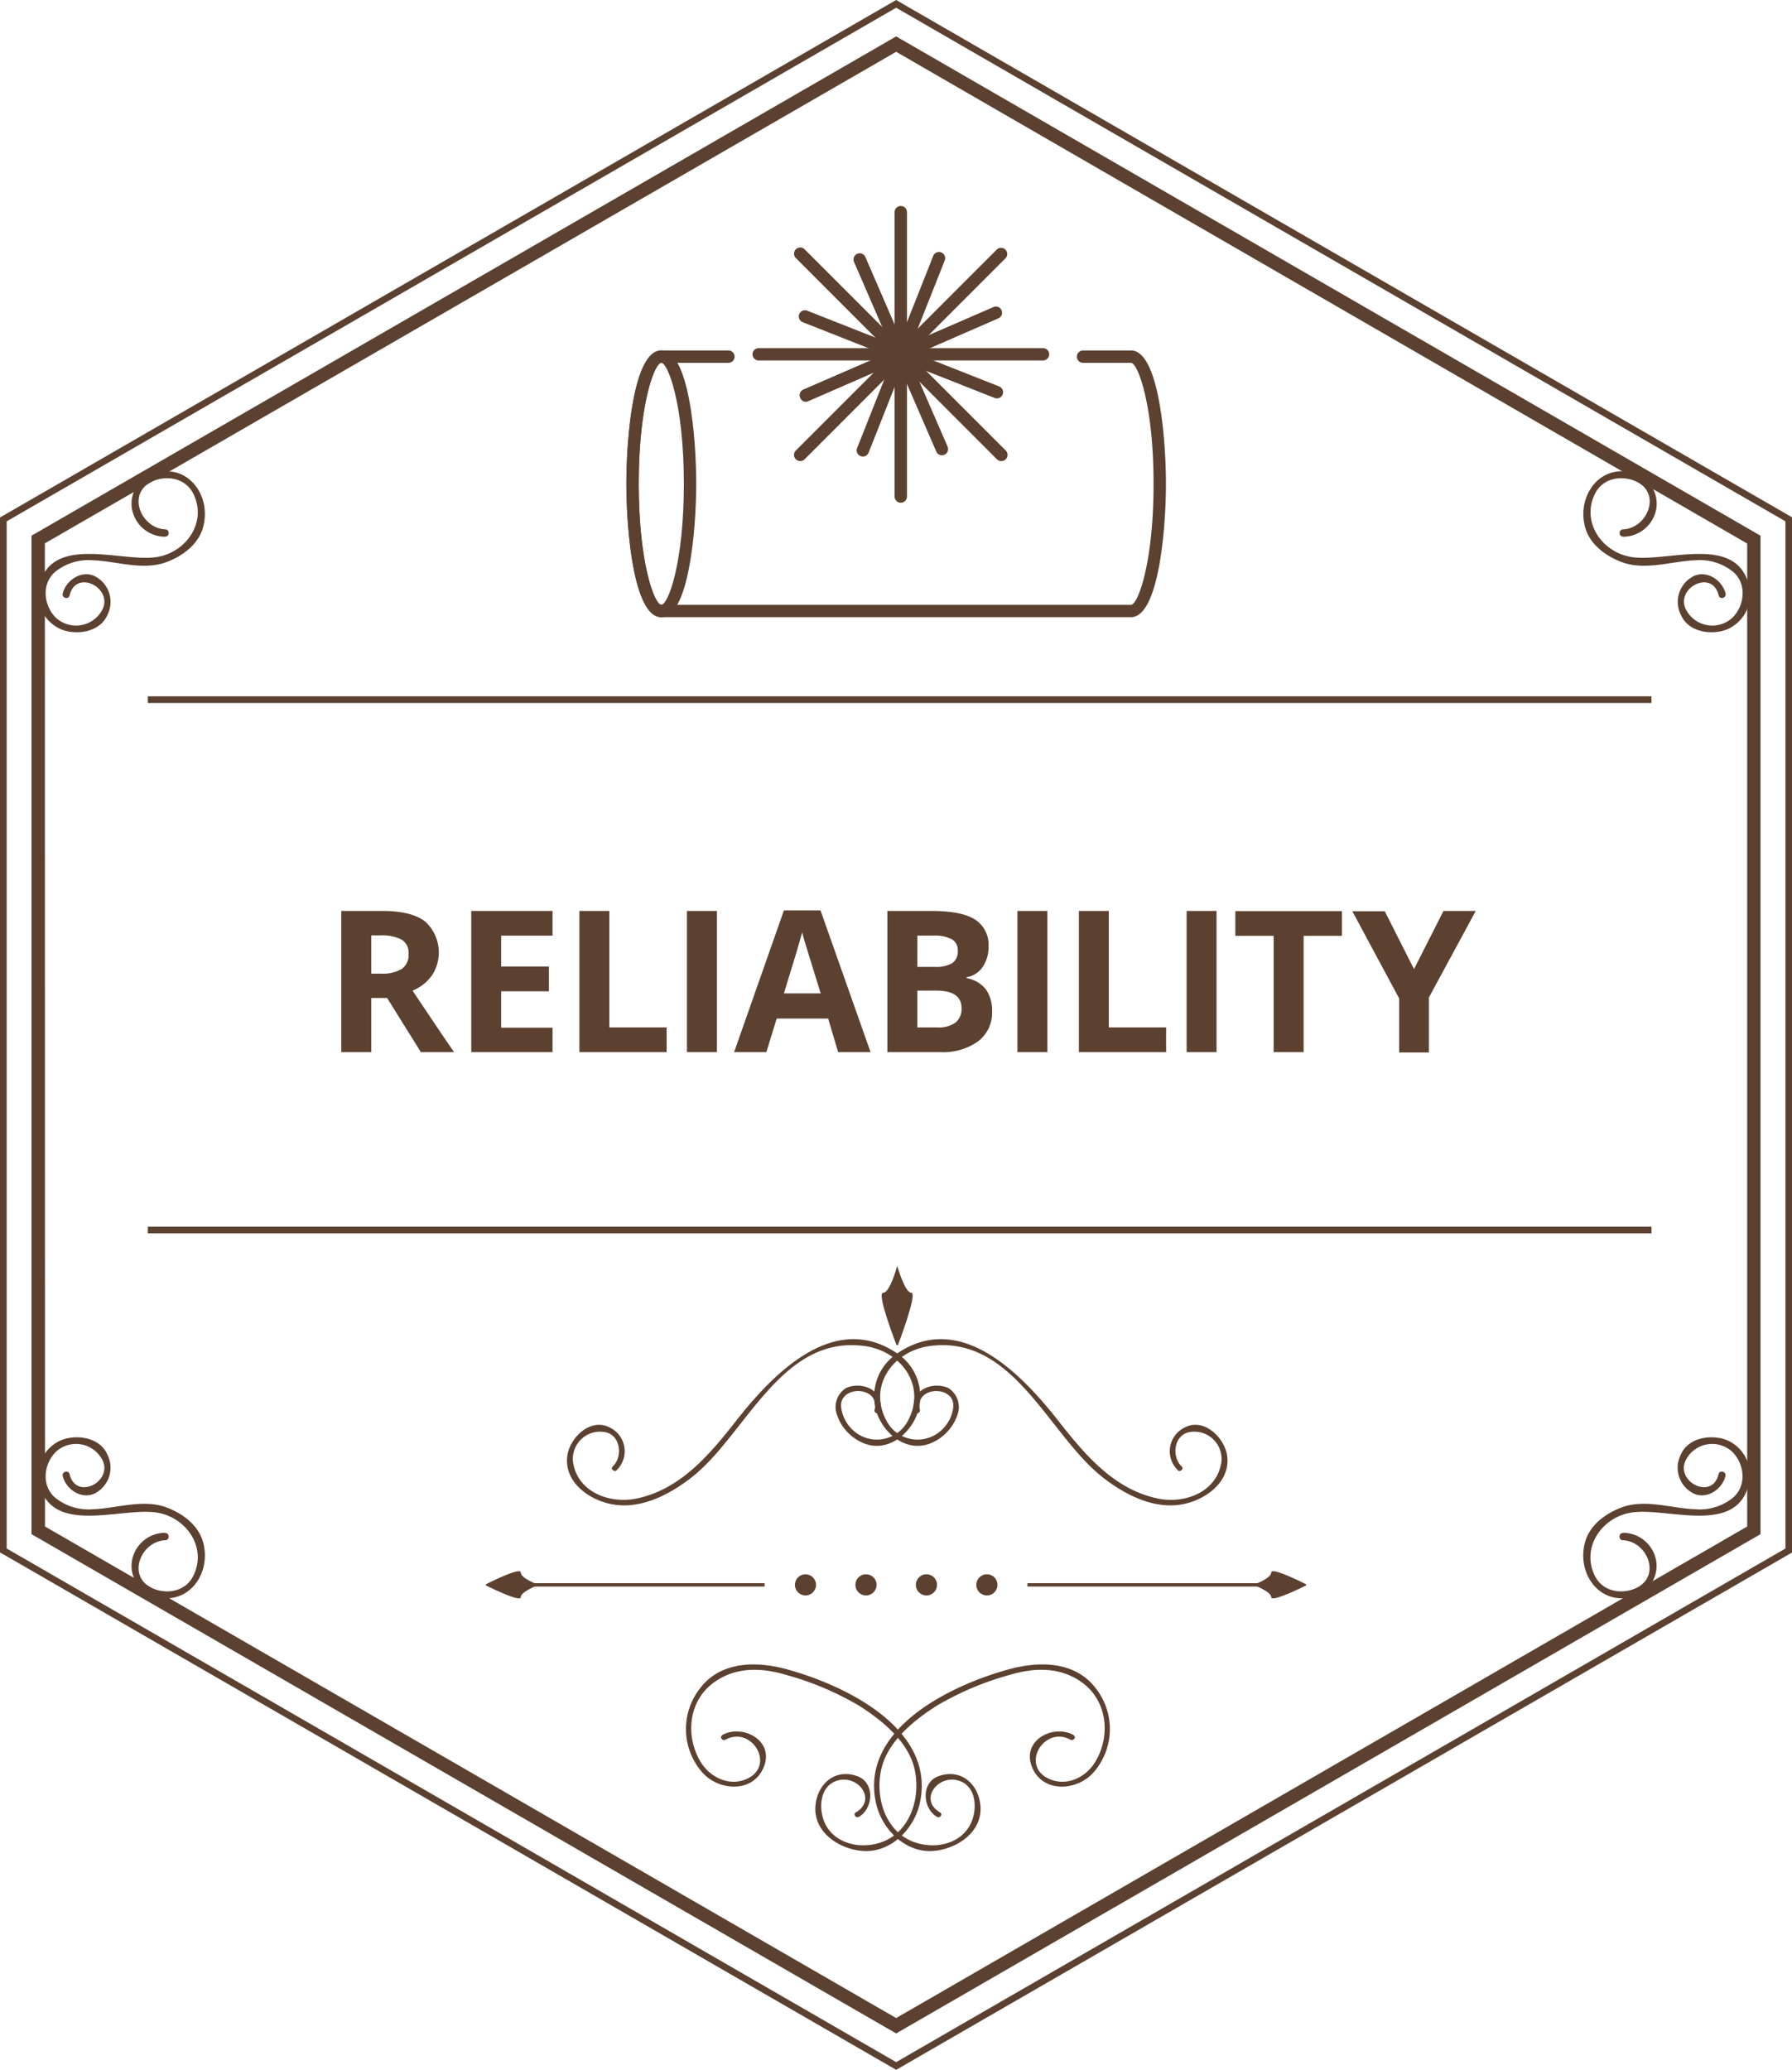 <?xml version="1.0" encoding="UTF-8"?> <svg xmlns="http://www.w3.org/2000/svg" id="Layer_1" data-name="Layer 1" viewBox="0 0 289.95 334.81"><defs><style>.cls-1{fill:#5c4130;}</style></defs><title>Reliability</title><path class="cls-1" d="M190.55,237.78a4.25,4.25,0,0,1,1-6.8c3.16-1.8,6.56,1.52,7,4.46.59,4.21-3.39,7.09-7,7.84-4.74,1-9.51-1.49-13.11-4.3-8.8-6.88-14.43-23.09-28-21.25-5.9.8-10,6.38-7.05,12a5.67,5.67,0,0,0,7.79,2.44,6,6,0,0,0,3.06-4.53c.38-3.65-6.36-3.48-5.4.4.14.56-.74.81-.88.24-.82-3.3,2.75-4.92,5.45-3.78a3.66,3.66,0,0,1,1.67,3.82,7.6,7.6,0,0,1-4.06,4.94c-3.74,1.85-7.45-.75-8.93-4.15A8.35,8.35,0,0,1,145.06,219c10.35-7.16,20.34,3.36,26.32,11,4.26,5.43,9,11,16.08,12.42,4.41.86,9.58-1.18,10.18-6.07a4.41,4.41,0,0,0-5.12-4.71c-2.6.41-3,4-1.33,5.55.43.4-.21,1-.64.64Z"></path><path class="cls-1" d="M99.8,237.78a4.25,4.25,0,0,0-1-6.8c-3.17-1.8-6.57,1.52-7,4.46-.6,4.21,3.39,7.09,7,7.84,4.73,1,9.5-1.49,13.1-4.3,8.8-6.88,14.43-23.09,28-21.25,5.91.8,10,6.38,7.05,12a5.67,5.67,0,0,1-7.79,2.44,6.07,6.07,0,0,1-3.06-4.53c-.38-3.65,6.37-3.48,5.41.4-.14.56.73.81.87.24.82-3.3-2.75-4.92-5.45-3.78a3.64,3.64,0,0,0-1.66,3.82,7.56,7.56,0,0,0,4.05,4.94c3.74,1.85,7.45-.75,8.93-4.15A8.35,8.35,0,0,0,145.28,219c-10.35-7.16-20.34,3.36-26.31,11-4.26,5.43-9,11-16.09,12.42-4.41.86-9.58-1.18-10.18-6.07a4.41,4.41,0,0,1,5.12-4.71c2.61.41,3,4,1.33,5.55-.43.4.22,1,.65.64Z"></path><path class="cls-1" d="M145.07,217.59s-3.31-8.47-2.18-8.47,2.28-4.37,2.28-4.37,1.23,4.37,2.29,4.37-2.18,8.47-2.18,8.47Z"></path><path class="cls-1" d="M116.87,280.64c3.3-1.78,8.31.84,6.78,5-1.6,4.43-7.33,4.17-10.07,1a10.65,10.65,0,0,1-.29-13.57c3.37-4.41,9.16-4.38,14-3.06,9.38,2.55,24.24,9.64,21.53,21.7-.92,4.13-4.64,7.95-9.09,7.7-3.84-.22-8.2-3-7.78-7.38.33-3.53,3.22-6,6.74-4.73,2.9,1,2.64,5.23.28,6.59-.48.28-1-.44-.5-.72,3.41-2,.51-6-2.79-5.2s-3.33,5.13-1.94,7.46c2.12,3.51,7.2,3.82,10.38,1.84,3.76-2.34,4.85-7.56,3.74-11.57-1.18-4.24-5.3-7.54-8.86-9.79a48.34,48.34,0,0,0-11.86-5c-4.05-1.21-8.29-1.29-11.79,1.36-4,3-4.45,8.63-2,12.7,1.62,2.7,5,4.16,7.83,2.6,4.17-2.26.38-8.43-3.81-6.16-.49.26-1-.45-.5-.72Z"></path><path class="cls-1" d="M173.69,280.64c-3.29-1.78-8.3.84-6.78,5,1.61,4.43,7.34,4.17,10.08,1a10.65,10.65,0,0,0,.29-13.57c-3.37-4.41-9.16-4.38-14-3.06-9.38,2.55-24.24,9.64-21.53,21.7.93,4.13,4.65,7.95,9.1,7.7,3.83-.22,8.19-3,7.78-7.38-.33-3.53-3.22-6-6.75-4.73-2.89,1-2.63,5.23-.27,6.59.48.28,1-.44.49-.72-3.41-2-.5-6,2.8-5.2s3.33,5.13,1.93,7.46c-2.11,3.51-7.19,3.82-10.37,1.84-3.77-2.34-4.86-7.56-3.74-11.57,1.18-4.24,5.3-7.54,8.85-9.79a48.51,48.51,0,0,1,11.86-5c4.06-1.21,8.3-1.29,11.8,1.36,4,3,4.45,8.63,2,12.7-1.62,2.7-4.95,4.16-7.83,2.6-4.17-2.26-.39-8.43,3.81-6.16.49.26,1-.45.49-.72Z"></path><path class="cls-1" d="M78.62,256.27s5.64-2.9,5.64-1.91,2.92,2,2.92,2-2.92,1.07-2.92,2-5.64-1.91-5.64-1.91Z"></path><rect class="cls-1" x="85.57" y="256.09" width="38.14" height="0.54"></rect><path class="cls-1" d="M211.33,256.27s-5.64-2.9-5.64-1.91-2.92,2-2.92,2,2.92,1.07,2.92,2,5.64-1.91,5.64-1.91Z"></path><rect class="cls-1" x="166.24" y="256.09" width="38.14" height="0.54"></rect><circle class="cls-1" cx="130.33" cy="256.36" r="1.71"></circle><path class="cls-1" d="M140.11,254.65a1.71,1.71,0,1,1-1.7,1.71A1.71,1.71,0,0,1,140.11,254.65Z"></path><path class="cls-1" d="M149.9,254.65a1.71,1.71,0,1,1-1.71,1.71A1.71,1.71,0,0,1,149.9,254.65Z"></path><path class="cls-1" d="M159.68,254.65a1.71,1.71,0,1,1-1.71,1.71A1.72,1.72,0,0,1,159.68,254.65Z"></path><path class="cls-1" d="M145,334.81l-.27-.16L0,251.11V83.7l.27-.15L145,0l.27.16L290,83.7V251.11l-.27.15ZM1.08,250.48,145,333.56l143.89-83.08V84.33L145,1.25,1.08,84.33Z"></path><path class="cls-1" d="M145,328.92l-.54-.31L5.1,248.16V86.65L145,5.89l.54.31L284.85,86.65V248.16Zm-137.72-82L145,326.43,282.7,246.92v-159L145,8.38,7.26,87.89Z"></path><rect class="cls-1" x="23.92" y="112.63" width="243.29" height="1.08"></rect><rect class="cls-1" x="23.92" y="198.42" width="243.29" height="1.08"></rect><path class="cls-1" d="M262.59,86.82A5.47,5.47,0,0,0,268,82.24a5.15,5.15,0,0,0-3.28-5.59c-5.67-2-9.74,3.52-8.2,8.78.8,2.7,3.32,4.51,5.82,5.47,3.86,1.47,8.19-.16,12.13-.28a8.53,8.53,0,0,1,6,1.92c2.21,1.95,1.79,5.38-.1,7.32a4.79,4.79,0,0,1-7.43-1c-2.22-3.59,4.09-7,5.15-2.54.17.72,1.29.42,1.11-.31-.5-2.13-3.06-3.89-5.23-2.78a4.65,4.65,0,0,0-2,6.22c1.18,2.79,4.86,3.33,7.37,2.4a6.11,6.11,0,0,0,3.77-6.47c-1.53-9.34-13.38-4.3-19.21-5.29-4.81-.81-8.14-5.81-5.76-10.35,1.28-2.44,4.32-2.93,6.64-1.83,4.08,1.94,1.77,7.53-2.16,7.72-.75,0-.75,1.19,0,1.16Z"></path><path class="cls-1" d="M26.74,86.82a5.47,5.47,0,0,1-5.4-4.58,5.16,5.16,0,0,1,3.28-5.59c5.67-2,9.75,3.52,8.2,8.78-.8,2.7-3.31,4.51-5.82,5.47-3.86,1.47-8.19-.16-12.12-.28a8.57,8.57,0,0,0-6,1.92c-2.21,1.95-1.79,5.38.1,7.32a4.8,4.8,0,0,0,7.44-1c2.22-3.59-4.1-7-5.16-2.54-.17.72-1.28.42-1.11-.31.5-2.13,3.06-3.89,5.24-2.78a4.66,4.66,0,0,1,2,6.22c-1.19,2.79-4.87,3.33-7.37,2.4a6.1,6.1,0,0,1-3.78-6.47c1.53-9.34,13.38-4.3,19.21-5.29,4.82-.81,8.15-5.81,5.76-10.35-1.28-2.44-4.32-2.93-6.64-1.83-4.08,1.94-1.77,7.53,2.17,7.72.74,0,.74,1.19,0,1.16Z"></path><path class="cls-1" d="M262.59,247.94a5.46,5.46,0,0,1,5.39,4.58,5.15,5.15,0,0,1-3.28,5.59c-5.67,2-9.74-3.52-8.2-8.78.8-2.71,3.32-4.52,5.82-5.47,3.86-1.47,8.19.16,12.13.28a8.53,8.53,0,0,0,6-1.92c2.21-1.95,1.79-5.38-.1-7.32a4.79,4.79,0,0,0-7.43,1c-2.22,3.59,4.09,7,5.15,2.55.17-.73,1.29-.42,1.11.31-.5,2.13-3.06,3.89-5.23,2.78a4.65,4.65,0,0,1-2-6.22c1.18-2.79,4.86-3.34,7.37-2.41a6.13,6.13,0,0,1,3.77,6.48c-1.53,9.34-13.38,4.3-19.21,5.29-4.81.81-8.14,5.81-5.76,10.35,1.28,2.44,4.32,2.93,6.64,1.83,4.08-1.94,1.77-7.54-2.16-7.72-.75,0-.75-1.19,0-1.16Z"></path><path class="cls-1" d="M26.74,247.94a5.46,5.46,0,0,0-5.4,4.58,5.16,5.16,0,0,0,3.28,5.59c5.67,2,9.75-3.52,8.2-8.78-.8-2.71-3.31-4.52-5.82-5.47-3.86-1.47-8.19.16-12.12.28a8.57,8.57,0,0,1-6-1.92c-2.21-1.95-1.79-5.38.1-7.32a4.8,4.8,0,0,1,7.44,1c2.22,3.59-4.1,7-5.16,2.55-.17-.73-1.28-.42-1.11.31.5,2.13,3.06,3.89,5.24,2.78a4.67,4.67,0,0,0,2-6.22c-1.19-2.79-4.87-3.34-7.37-2.41a6.12,6.12,0,0,0-3.78,6.48c1.53,9.34,13.38,4.3,19.21,5.29,4.82.81,8.15,5.81,5.76,10.35-1.28,2.44-4.32,2.93-6.64,1.83-4.08-1.94-1.77-7.54,2.17-7.72.74,0,.74-1.19,0-1.16Z"></path><path class="cls-1" d="M183,99.83H107c-4.47,0-5.65-14.11-5.65-21.57S102.5,56.69,107,56.69h10.86a1,1,0,0,1,0,2H107c-1.09,0-3.65,6.66-3.65,19.57s2.56,19.57,3.65,19.57h76c1.09,0,3.65-6.66,3.65-19.57S184.07,58.69,183,58.69h-7.76a1,1,0,0,1,0-2H183c4.47,0,5.65,14.11,5.65,21.57S187.45,99.83,183,99.83Z"></path><path class="cls-1" d="M107,99.83c-4.47,0-5.65-14.11-5.65-21.57S102.5,56.69,107,56.69s5.65,14.11,5.65,21.57S111.44,99.83,107,99.83Zm0-41.14c-1.09,0-3.65,6.66-3.65,19.57s2.56,19.57,3.65,19.57,3.65-6.66,3.65-19.57S108.06,58.69,107,58.69Z"></path><path class="cls-1" d="M145.75,81.32a1,1,0,0,1-1-1v-46a1,1,0,1,1,2,0v46A1,1,0,0,1,145.75,81.32Z"></path><path class="cls-1" d="M162,74.58a1,1,0,0,1-.7-.29L128.77,41.74a1,1,0,0,1,0-1.41,1,1,0,0,1,1.42,0l32.54,32.54a1,1,0,0,1-.71,1.71Z"></path><path class="cls-1" d="M168.76,58.31h-46a1,1,0,0,1,0-2h46a1,1,0,0,1,0,2Z"></path><path class="cls-1" d="M129.48,74.58a1,1,0,0,1-.71-.29,1,1,0,0,1,0-1.42l32.55-32.54a1,1,0,0,1,1.41,1.41L130.19,74.29A1,1,0,0,1,129.48,74.58Z"></path><path class="cls-1" d="M152.41,73.64a1,1,0,0,1-.92-.6L138.18,42.37a1,1,0,0,1,1.84-.79l13.3,30.66a1,1,0,0,1-.52,1.32A1.09,1.09,0,0,1,152.41,73.64Z"></path><path class="cls-1" d="M161.3,64.44a1,1,0,0,1-.37-.07L129.84,52.1a1,1,0,0,1,.73-1.86l31.1,12.27a1,1,0,0,1-.37,1.93Z"></path><path class="cls-1" d="M130.42,65a1,1,0,0,1-.92-.6A1,1,0,0,1,130,63l30.67-13.3a1,1,0,1,1,.79,1.83L130.82,64.88A1.14,1.14,0,0,1,130.42,65Z"></path><path class="cls-1" d="M139.61,73.85a.92.92,0,0,1-.36-.07,1,1,0,0,1-.57-1.29L151,41.39a1,1,0,0,1,1.86.74L140.54,73.22A1,1,0,0,1,139.61,73.85Z"></path><path class="cls-1" d="M60.07,161.43v8.76H55.22V147.35h6.66q4.65,0,6.89,1.69a6.77,6.77,0,0,1,1.12,8.74,7.25,7.25,0,0,1-3.14,2.46q5.16,7.71,6.72,9.95H68.1l-5.46-8.76Zm0-3.94h1.56a6,6,0,0,0,3.39-.77,2.72,2.72,0,0,0,1.09-2.4A2.48,2.48,0,0,0,65,152a6.77,6.77,0,0,0-3.46-.69H60.07Z"></path><path class="cls-1" d="M89.4,170.19H76.25V147.35H89.4v4H81.09v5h7.73v4H81.09v5.89H89.4Z"></path><path class="cls-1" d="M93.75,170.19V147.35h4.84v18.84h9.27v4Z"></path><path class="cls-1" d="M111.15,170.19V147.35H116v22.84Z"></path><path class="cls-1" d="M135.61,170.19,134,164.76h-8.33L124,170.19h-5.22l8.06-22.93h5.92l8.1,22.93Zm-2.82-9.5q-2.29-7.38-2.58-8.36t-.42-1.53q-.51,2-2.95,9.89Z"></path><path class="cls-1" d="M143.58,147.35h7.11q4.86,0,7.06,1.38a4.82,4.82,0,0,1,2.19,4.4,5.55,5.55,0,0,1-1,3.36,3.87,3.87,0,0,1-2.55,1.58v.15a5.06,5.06,0,0,1,3.13,1.82,5.88,5.88,0,0,1,1,3.53,5.79,5.79,0,0,1-2.26,4.87,9.73,9.73,0,0,1-6.13,1.75h-8.55Zm4.85,9.05h2.81a5.2,5.2,0,0,0,2.85-.61,2.28,2.28,0,0,0,.88-2,2,2,0,0,0-1-1.88,6.17,6.17,0,0,0-3-.57h-2.54Zm0,3.84v5.95h3.15a4.7,4.7,0,0,0,3-.76,2.84,2.84,0,0,0,1-2.35c0-1.89-1.36-2.84-4.06-2.84Z"></path><path class="cls-1" d="M164.62,170.19V147.35h4.85v22.84Z"></path><path class="cls-1" d="M174.57,170.19V147.35h4.84v18.84h9.27v4Z"></path><path class="cls-1" d="M192,170.19V147.35h4.84v22.84Z"></path><path class="cls-1" d="M210.93,170.19h-4.85V151.38h-6.2v-4h17.25v4h-6.2Z"></path><path class="cls-1" d="M228.79,156.76l4.77-9.41h5.22l-7.58,14v8.89h-4.81v-8.73l-7.58-14.11h5.25Z"></path></svg> 
